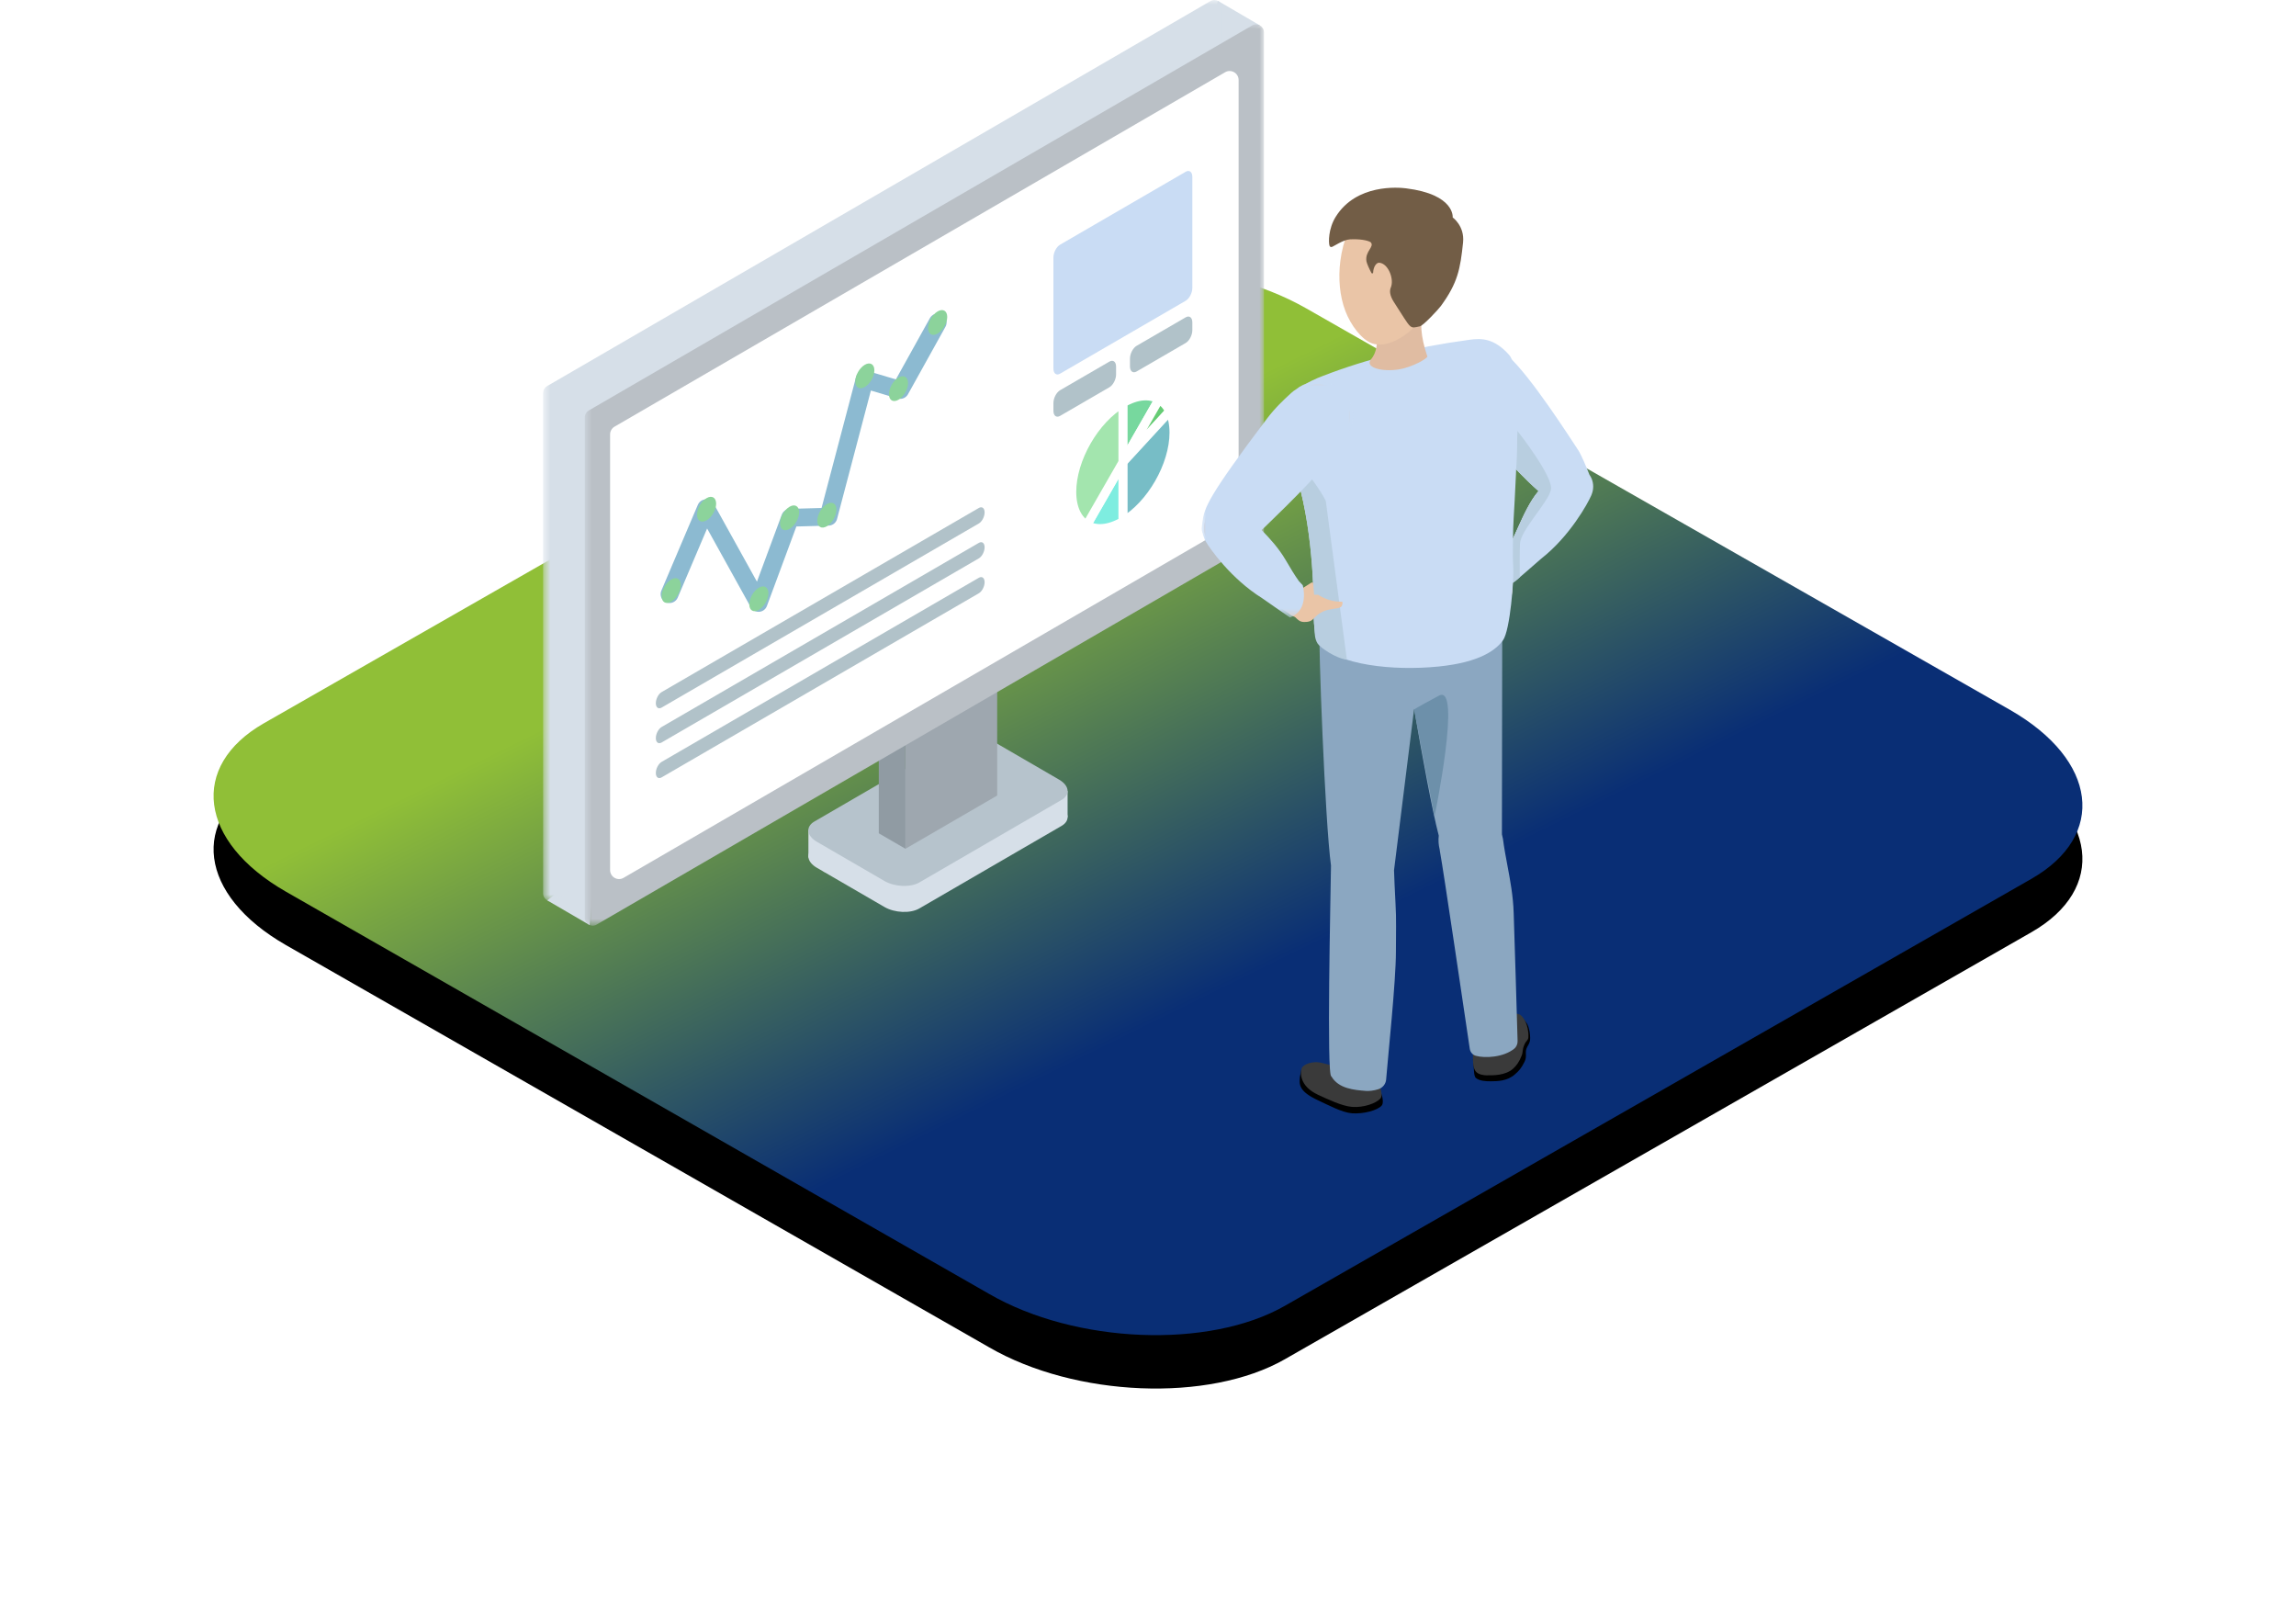 <?xml version="1.0" encoding="UTF-8"?>
<svg width="258px" height="180px" viewBox="0 0 258 180" version="1.1" xmlns="http://www.w3.org/2000/svg" xmlns:xlink="http://www.w3.org/1999/xlink">
    <title>what-you-get-image-1</title>
    <defs>
        <linearGradient x1="22.965%" y1="39.696%" x2="50%" y2="70.581%" id="linearGradient-1">
            <stop stop-color="#90BF37" offset="0%"></stop>
            <stop stop-color="#092E75" offset="100%"></stop>
        </linearGradient>
        <path d="M8.12,100.172 L87.155,145.372 C96.836,150.97 111.843,151.577 120.363,146.715 L204.271,98.733 C212.759,93.871 211.694,85.394 201.883,79.764 L122.751,34.628 C112.908,29.03 98.063,28.423 89.543,33.285 L5.635,81.267 C-2.724,86.065 -1.691,94.542 8.12,100.172 Z" id="path-2"></path>
        <filter x="-18.6%" y="-27.5%" width="137.1%" height="165.0%" filterUnits="objectBoundingBox" id="filter-3">
            <feOffset dx="0" dy="6" in="SourceAlpha" result="shadowOffsetOuter1"></feOffset>
            <feGaussianBlur stdDeviation="12" in="shadowOffsetOuter1" result="shadowBlurOuter1"></feGaussianBlur>
            <feColorMatrix values="0 0 0 0 0.13   0 0 0 0 0.337   0 0 0 0 0.45  0 0 0 0.3 0" type="matrix" in="shadowBlurOuter1"></feColorMatrix>
        </filter>
        <polygon id="path-4" points="0 0 76.316 0 76.316 101.261 0 101.261"></polygon>
        <polygon id="path-6" points="0 0 76.316 0 76.316 101.261 0 101.261"></polygon>
        <polygon id="path-8" points="0 0 17.006 0 17.006 26.515 0 26.515"></polygon>
    </defs>
    <g id="Landing" stroke="none" stroke-width="1" fill="none" fill-rule="evenodd">
        <g id="Landing-–-Infrastructure-Discount" transform="translate(-141, -2460)">
            <g id="Group" transform="translate(120, 2310)">
                <g id="what-you-get-image-1" transform="translate(45, 150)">
                    <g id="Path-Copy-75">
                        <use fill="black" fill-opacity="1" filter="url(#filter-3)" xlink:href="#path-2"></use>
                        <use fill="url(#linearGradient-1)" fill-rule="evenodd" xlink:href="#path-2"></use>
                    </g>
                    <g id="Group-75" transform="translate(77.527, 52) scale(-1, 1) translate(-77.527, -52)translate(37.027, 0)">
                        <polygon id="Fill-1" fill="#D6DFE8" points="51.186 96.308 51.186 93.184 49.174 95.187 49.315 98.027"></polygon>
                        <g id="Group-74">
                            <path d="M38.722,102.062 L22.736,92.785 C21.735,92.204 21.862,91.18 23.017,90.51 L30.611,86.103 C31.766,85.433 33.53,85.359 34.531,85.94 L50.517,95.217 C51.518,95.798 51.391,96.822 50.236,97.492 L42.642,101.898 C41.487,102.569 39.723,102.643 38.722,102.062" id="Fill-2" fill="#D6DFE8"></path>
                            <polygon id="Fill-4" fill="#D6DFE8" points="22.061 91.82 22.062 88.864 24.303 89.502 24.049 91.82"></polygon>
                            <polygon id="Fill-6" fill="#D6DFE8" points="0.448 2.855 5.163 0.1 7.869 7.996"></polygon>
                            <path d="M38.722,99.141 L22.736,89.864 C21.735,89.283 21.862,88.259 23.017,87.589 L30.611,83.182 C31.766,82.512 33.53,82.438 34.531,83.019 L50.517,92.296 C51.518,92.877 51.391,93.9 50.236,94.571 L42.642,98.977 C41.487,99.648 39.723,99.722 38.722,99.141" id="Fill-8" fill="#B6C3CC"></path>
                            <polygon id="Fill-10" fill="#9EA7AF" points="40.282 95.358 29.975 89.377 29.975 66.009 40.282 71.991"></polygon>
                            <polygon id="Fill-12" fill="#909BA3" points="43.278 93.62 40.282 95.358 40.282 71.991 43.278 70.252"></polygon>
                            <polygon id="Fill-14" fill="#D6DFE8" points="80.529 101.157 75.769 103.932 75.064 96.78"></polygon>
                            <g id="Group-18" transform="translate(4.684, 0)">
                                <mask id="mask-5" fill="white">
                                    <use xlink:href="#path-4"></use>
                                </mask>
                                <g id="Clip-17"></g>
                                <path d="M74.993,101.141 L0.441,57.878 C0.168,57.72 0,57.427 0,57.11 L0,0.888 C0,0.205 0.735,-0.221 1.323,0.12 L75.875,43.383 C76.148,43.541 76.316,43.834 76.316,44.151 L76.316,100.373 C76.316,101.056 75.581,101.482 74.993,101.141" id="Fill-16" fill="#D6DFE8" mask="url(#mask-5)"></path>
                            </g>
                            <g id="Group-21" transform="translate(0, 2.739)">
                                <mask id="mask-7" fill="white">
                                    <use xlink:href="#path-6"></use>
                                </mask>
                                <g id="Clip-20"></g>
                                <path d="M74.993,101.141 L0.441,57.878 C0.168,57.72 -0,57.427 -0,57.11 L-0,0.888 C-0,0.205 0.735,-0.221 1.323,0.12 L75.875,43.383 C76.148,43.541 76.316,43.834 76.316,44.151 L76.316,100.373 C76.316,101.056 75.581,101.482 74.993,101.141" id="Fill-19" fill="#BAC0C6" mask="url(#mask-7)"></path>
                            </g>
                            <path d="M71.96,98.624 L3.349,58.808 C3.037,58.627 2.845,58.293 2.845,57.932 L2.845,8.992 C2.845,8.212 3.684,7.726 4.356,8.115 L72.967,47.931 C73.279,48.112 73.471,48.445 73.471,48.807 L73.471,97.747 C73.471,98.527 72.632,99.013 71.96,98.624" id="Fill-22" fill="#FFFFFF"></path>
                            <path d="M8.794,33.792 L22.905,41.98 C23.318,42.22 23.654,41.965 23.654,41.411 L23.654,28.926 C23.654,28.372 23.318,27.728 22.905,27.488 L8.794,19.299 C8.38,19.059 8.045,19.314 8.045,19.868 L8.045,32.353 C8.045,32.907 8.38,33.551 8.794,33.792" id="Fill-24" fill="#C9DCF4"></path>
                            <path d="M17.363,43.508 L22.905,46.724 C23.318,46.964 23.654,46.709 23.654,46.155 L23.654,45.28 C23.654,44.725 23.318,44.081 22.905,43.841 L17.363,40.625 C16.949,40.385 16.614,40.64 16.614,41.194 L16.614,42.07 C16.614,42.624 16.949,43.268 17.363,43.508" id="Fill-26" fill="#B1C2C9"></path>
                            <path d="M8.794,38.536 L14.304,41.733 C14.717,41.973 15.053,41.718 15.053,41.164 L15.053,40.289 C15.053,39.734 14.717,39.09 14.304,38.85 L8.794,35.653 C8.38,35.412 8.045,35.667 8.045,36.222 L8.045,37.097 C8.045,37.651 8.38,38.295 8.794,38.536" id="Fill-28" fill="#B1C2C9"></path>
                            <path d="M32.037,58.812 L67.681,79.496 C68.04,79.704 68.331,79.483 68.331,79.002 L68.331,79.002 C68.331,78.521 68.04,77.962 67.681,77.754 L32.037,57.07 C31.678,56.861 31.387,57.082 31.387,57.563 C31.387,58.044 31.678,58.603 32.037,58.812" id="Fill-30" fill="#B1C2C9"></path>
                            <path d="M32.037,62.733 L67.681,83.417 C68.04,83.626 68.331,83.404 68.331,82.923 L68.331,82.923 C68.331,82.442 68.04,81.883 67.681,81.675 L32.037,60.991 C31.678,60.782 31.387,61.004 31.387,61.485 C31.387,61.966 31.678,62.524 32.037,62.733" id="Fill-32" fill="#B1C2C9"></path>
                            <path d="M32.037,66.654 L67.681,87.338 C68.04,87.547 68.331,87.326 68.331,86.844 L68.331,86.844 C68.331,86.363 68.04,85.805 67.681,85.596 L32.037,64.912 C31.678,64.704 31.387,64.925 31.387,65.406 L31.387,65.406 C31.387,65.887 31.678,66.446 32.037,66.654" id="Fill-34" fill="#B1C2C9"></path>
                            <polyline id="Stroke-36" stroke="#8CBAD1" stroke-width="2" stroke-linecap="round" stroke-linejoin="round" points="66.792 66.75 62.688 57.099 56.788 67.737 53.241 58.169 48.934 58.051 44.869 42.623 40.874 43.813 36.662 36.23"></polyline>
                            <path d="M65.527,65.723 C65.527,66.411 66.008,67.249 66.601,67.593 C67.194,67.937 67.675,67.658 67.675,66.97 C67.675,66.281 67.194,65.444 66.601,65.1 C66.008,64.756 65.527,65.035 65.527,65.723" id="Fill-38" fill="#8CD39B"></path>
                            <path d="M35.588,35.607 C35.588,36.295 36.069,37.133 36.662,37.477 C37.255,37.821 37.736,37.542 37.736,36.854 C37.736,36.165 37.255,35.328 36.662,34.984 C36.069,34.64 35.588,34.919 35.588,35.607" id="Fill-40" fill="#8CD39B"></path>
                            <path d="M39.988,43.04 C39.988,43.728 40.469,44.565 41.062,44.909 C41.655,45.254 42.136,44.975 42.136,44.286 C42.136,43.598 41.655,42.761 41.062,42.416 C40.469,42.072 39.988,42.351 39.988,43.04" id="Fill-42" fill="#8CD39B"></path>
                            <path d="M43.774,41.604 C43.774,42.292 44.255,43.13 44.848,43.474 C45.441,43.818 45.922,43.539 45.922,42.851 C45.922,42.162 45.441,41.325 44.848,40.981 C44.255,40.637 43.774,40.916 43.774,41.604" id="Fill-44" fill="#8CD39B"></path>
                            <path d="M48.04,57.256 C48.04,57.944 48.521,58.781 49.114,59.125 C49.707,59.47 50.188,59.191 50.188,58.502 C50.188,57.814 49.707,56.977 49.114,56.632 C48.521,56.288 48.04,56.567 48.04,57.256" id="Fill-46" fill="#8CD39B"></path>
                            <path d="M52.228,57.552 C52.228,58.24 52.709,59.077 53.302,59.421 C53.896,59.766 54.376,59.487 54.376,58.798 C54.376,58.11 53.896,57.273 53.302,56.929 C52.709,56.584 52.228,56.863 52.228,57.552" id="Fill-48" fill="#8CD39B"></path>
                            <path d="M55.681,66.65 C55.681,67.339 56.162,68.176 56.755,68.52 C57.348,68.864 57.829,68.585 57.829,67.897 C57.829,67.208 57.348,66.371 56.755,66.027 C56.162,65.683 55.681,65.962 55.681,66.65" id="Fill-50" fill="#8CD39B"></path>
                            <path d="M61.554,56.588 C61.554,57.276 62.035,58.113 62.628,58.457 C63.221,58.802 63.702,58.523 63.702,57.834 C63.702,57.146 63.221,56.309 62.628,55.964 C62.035,55.62 61.554,55.899 61.554,56.588" id="Fill-52" fill="#8CD39B"></path>
                            <path d="M11.791,44.865 C12.829,44.262 14.264,44.349 15.849,45.269 L15.849,51.93 L11.791,44.865 Z" id="Fill-54" fill="#77D89E"></path>
                            <path d="M11.791,44.865 C12.829,44.262 14.264,44.349 15.849,45.269 L15.849,51.93 L11.791,44.865 Z" id="Stroke-56" stroke="#FFFFFF"></path>
                            <path d="M10.591,46.212 C10.88,45.613 11.288,45.157 11.791,44.864 L15.849,51.931 L10.591,46.212 Z" id="Fill-58" fill="#66CC75"></path>
                            <path d="M10.591,46.212 C10.88,45.613 11.288,45.157 11.791,44.864 L15.849,51.931 L10.591,46.212 Z" id="Stroke-60" stroke="#FFFFFF"></path>
                            <path d="M15.849,51.93 L15.849,58.592 C12.679,56.753 10.109,52.279 10.109,48.6 C10.109,47.651 10.283,46.85 10.591,46.212 L15.849,51.93 Z" id="Fill-62" fill="#77BDC6"></path>
                            <path d="M15.849,51.93 L15.849,58.592 C12.679,56.753 10.109,52.279 10.109,48.6 C10.109,47.651 10.283,46.85 10.591,46.212 L15.849,51.93 Z" id="Stroke-64" stroke="#FFFFFF"></path>
                            <path d="M19.908,58.996 C18.87,59.599 17.435,59.512 15.849,58.592 L15.849,51.931 L19.908,58.996 Z" id="Fill-66" fill="#7EEDE0"></path>
                            <path d="M19.908,58.996 C18.87,59.599 17.435,59.512 15.849,58.592 L15.849,51.931 L19.908,58.996 Z" id="Stroke-68" stroke="#FFFFFF"></path>
                            <path d="M21.589,55.261 C21.589,56.21 21.416,57.011 21.108,57.649 C20.819,58.248 20.411,58.704 19.908,58.996 L15.849,51.93 L15.849,45.269 C19.02,47.108 21.589,51.582 21.589,55.261" id="Fill-70" fill="#A3E5AE"></path>
                            <path d="M21.589,55.261 C21.589,56.21 21.416,57.011 21.108,57.649 C20.819,58.248 20.411,58.704 19.908,58.996 L15.849,51.93 L15.849,45.269 C19.02,47.108 21.589,51.582 21.589,55.261 Z" id="Stroke-72" stroke="#FFFFFF"></path>
                        </g>
                    </g>
                    <g id="Group-100" transform="translate(133.027, 73.089) scale(-1, 1) translate(-133.027, -73.089)translate(111.027, 21.089)">
                        <path d="M32.952,99.884 L32.803,99.107 C32.803,99.107 32.712,99.22 32.595,99.377 C32.112,98.944 31.218,98.501 30.407,98.719 C29.255,99.028 28.945,99.068 27.777,99.068 C26.373,99.069 25.512,99.139 24.801,99.899 C24.089,100.658 23.33,102.628 23.77,103.124 C24.245,103.657 25.795,104.081 27.102,103.987 C28.223,103.906 29.817,103.035 30.873,102.55 C33.182,101.491 33.025,100.687 32.952,99.884" id="Fill-1" fill="#000000"></path>
                        <path d="M30.91,101.911 C29.855,102.399 28.201,103.189 27.08,103.27 C25.773,103.365 24.39,102.861 23.915,102.328 C23.474,101.832 24.239,100.269 24.572,99.466 C24.969,98.512 26.379,98.694 27.782,98.693 C28.951,98.693 29.262,98.652 30.412,98.344 C31.579,98.031 32.624,98.53 32.759,98.936 C32.947,99.503 32.951,100.967 30.91,101.911" id="Fill-3" fill="#3A3A3A"></path>
                        <path d="M27.943,98.25 C27.944,98.858 28.027,99.856 27.407,100.242 C27.407,100.242 25.26,101.026 24.815,99.868 C24.665,99.478 24.317,97.541 24.257,96.96 C24.197,96.366 27.793,95.451 27.889,95.853 C27.947,96.099 27.942,97.402 27.943,98.25" id="Fill-5" fill="#EAC5A7"></path>
                        <path d="M7.529,93.786 L7.998,93.189 C7.998,93.189 8.337,93.257 8.311,93.398 C8.959,93.449 9.421,93.822 9.851,94.374 C10.46,95.158 10.654,95.348 11.491,95.989 C12.496,96.758 13.621,97.349 13.495,98.104 C13.37,98.846 13.462,99.794 13.182,100.019 C12.769,100.351 12.115,100.397 11.504,100.391 C10.769,100.383 9.678,100.385 8.807,99.621 C8.348,99.219 8.104,98.968 7.719,98.203 C7.399,97.569 7.697,97.229 7.485,96.687 C7.362,96.374 7.265,96.355 7.127,95.934 C7.001,95.547 7.15,94.209 7.529,93.786" id="Fill-7" fill="#000000"></path>
                        <path d="M7.283,95.447 C7.301,95.795 7.54,95.822 7.722,96.251 C8.024,96.967 7.847,97.014 8.043,97.517 C8.304,98.19 8.614,98.633 9.025,98.994 C9.896,99.757 11.272,99.726 11.984,99.721 C12.306,99.719 12.899,99.64 13.193,99.289 C13.502,98.92 13.504,98.271 13.509,97.942 C13.519,97.144 13.491,96.72 13.401,95.864 C13.313,95.012 11.211,94.817 10.601,94.034 C9.984,93.239 9.589,92.616 8.423,92.834 C7.873,92.937 7.216,94.096 7.283,95.447" id="Fill-9" fill="#3A3A3A"></path>
                        <path d="M9.643,94.46 C9.643,95.068 9.56,96.066 10.179,96.452 C10.179,96.452 12.326,97.236 12.771,96.078 C12.921,95.689 13.269,93.751 13.329,93.17 C13.39,92.576 9.793,91.661 9.697,92.063 C9.639,92.309 9.644,93.612 9.643,94.46" id="Fill-11" fill="#EAC5A7"></path>
                        <path d="M27.244,73.821 C28.898,74.543 29.649,76.458 28.921,78.098 C28.192,79.737 26.26,80.482 24.605,79.76 C22.95,79.037 22.199,77.122 22.928,75.483 C23.657,73.843 25.589,73.099 27.244,73.821" id="Fill-13" fill="#EAC5A7"></path>
                        <path d="M27.888,99.529 C27.773,100.491 26.979,101.188 26.115,101.086 C25.252,100.985 24.645,100.123 24.76,99.162 C24.875,98.2 25.669,97.502 26.532,97.604 C27.396,97.706 28.003,98.567 27.888,99.529" id="Fill-15" fill="#EAC5A7"></path>
                        <path d="M27.876,99.529 C27.761,100.491 26.967,101.188 26.103,101.087 C25.309,100.993 24.731,100.255 24.734,99.389 C24.734,99.389 24.389,97.578 24.386,97.579 C23.758,93.766 22.761,89.54 22.422,85.78 C22.151,82.764 22.581,80.266 22.608,77.36 L22.657,76.883 C22.902,74.84 24.587,73.36 26.422,73.576 C28.256,73.791 29.545,75.622 29.301,77.664 L29.3,77.801 C29.288,77.98 28.421,91.902 28.11,95.499 C28.11,95.499 28.11,95.5 28.11,95.5 C28.039,96.465 27.949,98.58 27.879,99.506 L27.876,99.529 Z" id="Fill-17" fill="#EAC5A7"></path>
                        <path d="M30.499,52.79 C30.171,49.866 27.512,47.76 24.561,48.086 C21.611,48.412 19.486,51.046 19.815,53.97 C19.878,54.529 22.636,76.671 22.636,76.671 C22.726,78.471 23.964,79.946 25.596,80.08 C27.397,80.229 28.997,78.688 29.169,76.638 L29.207,76.146 C29.906,71.131 30.618,53.85 30.499,52.79" id="Fill-19" fill="#EAC5A7"></path>
                        <path d="M15.433,70.21 C16.988,71.125 17.5,73.115 16.577,74.656 C15.654,76.197 13.645,76.704 12.09,75.789 C10.536,74.874 10.024,72.884 10.947,71.343 C11.87,69.803 13.879,69.295 15.433,70.21" id="Fill-21" fill="#EAC5A7"></path>
                        <path d="M12.941,95.807 C12.709,96.748 11.836,97.345 10.992,97.141 C10.146,96.937 9.649,96.009 9.88,95.068 C10.112,94.127 10.984,93.53 11.83,93.734 C12.675,93.938 13.172,94.867 12.941,95.807" id="Fill-23" fill="#EAC5A7"></path>
                        <path d="M12.929,95.806 C12.697,96.746 11.825,97.344 10.98,97.14 C10.202,96.952 9.719,96.15 9.827,95.291 C9.827,95.291 9.705,93.452 9.701,93.451 C9.543,89.591 9.068,85.278 9.191,81.504 C9.289,78.478 10.02,76.05 10.401,73.169 L10.508,72.701 C11,70.702 12.853,69.434 14.647,69.868 C16.442,70.302 17.498,72.273 17.007,74.271 L16.99,74.407 C16.957,74.583 14.399,88.3 13.653,91.833 C13.652,91.833 13.652,91.833 13.652,91.833 C13.464,92.783 13.116,94.872 12.935,95.783 L12.929,95.806 Z" id="Fill-25" fill="#EAC5A7"></path>
                        <path d="M21.227,49.722 C21.258,46.78 18.875,44.372 15.906,44.342 C12.938,44.313 10.507,46.673 10.477,49.615 C10.472,50.177 10.512,72.487 10.512,72.487 C10.383,74.285 11.431,75.898 13.035,76.227 C14.805,76.589 16.581,75.251 17.001,73.237 L17.099,72.753 C18.404,67.858 21.216,50.789 21.227,49.722" id="Fill-27" fill="#EAC5A7"></path>
                        <path d="M19.677,53.5 C19.985,56.232 22.468,58.2 25.225,57.895 C27.981,57.59 29.966,55.129 29.659,52.397 C29.352,49.666 26.868,47.698 24.112,48.002 C21.356,48.307 19.37,50.769 19.677,53.5" id="Fill-29" fill="#EAC5A7"></path>
                        <path d="M10.262,49.808 C10.569,52.54 13.053,54.507 15.809,54.203 C18.566,53.898 20.551,51.437 20.243,48.705 C19.936,45.974 17.453,44.006 14.696,44.311 C11.94,44.615 9.955,47.077 10.262,49.808" id="Fill-31" fill="#E0BCA2"></path>
                        <path d="M15.487,49.716 C15.487,49.716 15.418,54.986 18.123,56.603 C20.984,58.313 24.806,57.921 24.806,57.921 L21.495,51.697 L15.487,49.716 Z" id="Fill-33" fill="#EAC5A7"></path>
                        <path d="M2.202,35.819 C0.974,35.644 0.122,34.514 0.299,33.297 C0.477,32.079 1.616,31.235 2.845,31.411 C4.073,31.587 4.925,32.716 4.748,33.934 C4.57,35.151 3.431,35.995 2.202,35.819" id="Fill-35" fill="#EAC5A7"></path>
                        <path d="M15.84,23.149 C15.844,23.142 15.847,23.135 15.852,23.128 C16.752,21.778 16.632,19.945 15.459,18.721 C14.24,17.45 12.299,17.272 10.875,18.211 C10.847,18.226 10.817,18.237 10.79,18.253 L10.679,18.324 C8.442,19.432 3.313,27.43 1.937,29.512 C1.495,30.168 0.766,32.057 0.542,32.581 L3.577,35.59 C5.14,35.063 6.305,34.338 13.534,26.348 C14.71,25.048 15.47,23.736 15.84,23.149" id="Fill-37" fill="#EAC5A7"></path>
                        <path d="M8.987,44.112 L8.982,44.11 C8.107,43.379 6.141,41.643 6.048,41.571 C2.825,39.045 0.819,35.347 0.472,34.538 L4.129,32.062 C4.129,32.062 5.196,33.162 5.775,33.722 C7.946,35.819 8.897,40.275 10.675,42.213 L8.987,44.112 Z" id="Fill-39" fill="#EAC5A7"></path>
                        <path d="M8.767,43.887 C8.346,43.327 8.462,42.534 9.027,42.116 C9.593,41.698 10.393,41.814 10.815,42.374 C11.236,42.934 11.12,43.727 10.555,44.145 C9.989,44.563 9.189,44.448 8.767,43.887" id="Fill-41" fill="#EAC5A7"></path>
                        <path d="M4.575,34.425 C4.103,35.563 2.789,36.106 1.642,35.638 C0.494,35.17 -0.054,33.869 0.418,32.731 C0.89,31.594 2.203,31.05 3.351,31.519 C4.499,31.986 5.047,33.288 4.575,34.425" id="Fill-43" fill="#EAC5A7"></path>
                        <path d="M8.773,43.884 C8.352,43.324 8.468,42.531 9.033,42.113 C9.599,41.695 10.399,41.81 10.821,42.371 C11.242,42.931 11.126,43.724 10.561,44.142 C9.995,44.56 9.195,44.444 8.773,43.884" id="Fill-45" fill="#EAC5A7"></path>
                        <path d="M9.535,46.683 C9.112,45.972 9.062,45.344 9.044,44.485 C9.033,43.978 8.66,43.889 8.649,43.632 C8.64,43.403 10.233,41.882 10.627,42.169 C11.106,42.518 10.875,42.808 11.509,43.025 C12.153,43.245 12.773,43.811 13.207,44.541 C13.335,44.756 13.732,45.26 13.499,45.209 C13.384,45.184 13.21,45.283 13.275,45.462 C13.312,45.567 13.44,45.742 13.49,45.837 C13.788,46.41 13.056,47.079 12.452,47.432 C11.438,48.024 10.132,47.688 9.535,46.683" id="Fill-47" fill="#EAC5A7"></path>
                        <path d="M12.567,45.266 L12.718,45.178 C12.877,45.085 13.082,45.138 13.175,45.295 L15.024,48.408 C15.117,48.565 15.064,48.768 14.906,48.861 L14.755,48.949 C14.597,49.041 14.391,48.988 14.299,48.832 L12.449,45.718 C12.356,45.561 12.409,45.358 12.567,45.266" id="Fill-49" fill="#EAC5A7"></path>
                        <path d="M11.94,46.166 L12.091,46.078 C12.249,45.986 12.454,46.039 12.547,46.195 L14.396,49.309 C14.49,49.466 14.436,49.669 14.278,49.761 L14.127,49.849 C13.969,49.942 13.764,49.889 13.671,49.732 L11.822,46.619 C11.728,46.462 11.782,46.258 11.94,46.166" id="Fill-51" fill="#EAC5A7"></path>
                        <path d="M10.841,46.273 L10.992,46.185 C11.15,46.093 11.355,46.145 11.448,46.302 L13.297,49.416 C13.391,49.572 13.337,49.776 13.179,49.868 L13.028,49.956 C12.87,50.048 12.664,49.996 12.572,49.839 L10.722,46.725 C10.629,46.569 10.682,46.365 10.841,46.273" id="Fill-53" fill="#EAC5A7"></path>
                        <path d="M9.469,45.921 L9.62,45.833 C9.778,45.741 9.983,45.793 10.076,45.95 L11.926,49.064 C12.019,49.22 11.966,49.424 11.808,49.516 L11.657,49.604 C11.498,49.696 11.293,49.644 11.2,49.487 L9.351,46.373 C9.258,46.217 9.311,46.013 9.469,45.921" id="Fill-55" fill="#EAC5A7"></path>
                        <path d="M11.023,43.443 L11.109,43.292 C11.2,43.134 11.404,43.078 11.564,43.168 L14.736,44.948 C14.895,45.037 14.952,45.24 14.862,45.398 L14.775,45.549 C14.685,45.707 14.48,45.764 14.321,45.674 L11.148,43.894 C10.989,43.805 10.933,43.602 11.023,43.443" id="Fill-57" fill="#EAC5A7"></path>
                        <path d="M15.427,18.642 C14.181,17.343 12.183,17.122 10.689,18.107 L10.66,18.121 C10.639,18.13 10.618,18.14 10.596,18.154 L10.496,18.218 C8.39,19.261 3.791,26.271 2.06,28.91 L1.706,29.449 C1.342,29.99 0.801,31.314 0.478,32.105 L0.427,32.238 C0.321,32.388 0.239,32.537 0.174,32.691 C-0.063,33.265 -0.057,33.917 0.189,34.496 L0.187,34.497 L0.229,34.595 C0.595,35.448 2.618,39.149 5.844,41.678 C5.872,41.7 6.137,41.932 6.443,42.199 C7.118,42.789 8.138,43.68 8.743,44.188 L8.808,44.235 C9.086,44.449 9.423,44.546 9.755,44.526 C10.02,44.51 10.282,44.42 10.507,44.254 C11.127,43.795 11.256,42.921 10.792,42.305 C10.77,42.275 10.746,42.247 10.721,42.22 L10.722,42.219 L10.644,42.135 C9.837,41.255 9.202,39.846 8.529,38.353 C7.835,36.814 7.119,35.224 6.148,34.082 C7.594,32.826 9.807,30.526 13.504,26.44 C14.547,25.287 15.253,24.145 15.675,23.463 L15.833,23.206 C16.792,21.767 16.625,19.89 15.427,18.642" id="Fill-59" fill="#C9DCF4"></path>
                        <path d="M27.508,26.664 C28.078,28.545 30.079,29.612 31.977,29.047 C33.876,28.482 34.952,26.499 34.382,24.617 C33.812,22.736 31.811,21.67 29.912,22.235 C28.014,22.8 26.938,24.783 27.508,26.664" id="Fill-61" fill="#F7D297"></path>
                        <path d="M9.426,21.926 C9.996,23.807 11.997,24.874 13.896,24.309 C15.794,23.744 16.87,21.761 16.3,19.879 C15.73,17.998 13.729,16.932 11.831,17.497 C9.932,18.062 8.856,20.045 9.426,21.926" id="Fill-63" fill="#F7D297"></path>
                        <path d="M9.172,33.59 C9.051,32.332 7.933,21.083 9.779,18.987 C11.398,17.148 12.718,17.153 14.043,17.335 C19.691,18.11 24.97,19.261 30.476,21.39 C31.928,21.951 35.079,23.267 34.555,26.52 C34.484,26.963 33.663,30.648 33.37,31.695 C33.114,32.608 31.413,40.729 31.204,41.508 C30.673,43.485 30.583,44.27 30.397,46.138 C30.254,47.579 29.973,49.799 29.845,51.188 C29.823,51.428 27.201,51.029 26.576,51.019 C23.773,50.977 21.128,51.668 16.498,49.583 C14.588,48.723 12.613,48.086 11.197,47.571 C10.044,47.153 9.317,46.028 9.411,44.815 C9.489,43.803 9.543,42.387 9.462,40.667 C9.324,37.727 9.57,37.75 9.172,33.59" id="Fill-65" fill="#EAC5A7"></path>
                        <path d="M29.423,99.835 C29.975,99.877 29.508,79.635 29.464,76.154 C30.145,71.228 30.895,50.759 30.754,49.504 C30.587,48.023 10.252,44.426 10.221,47.484 C10.216,48.041 10.255,71.577 10.257,72.468 C10.252,72.529 10.251,72.589 10.254,72.663 L10.146,73.135 C10.007,74.191 9.817,75.2 9.634,76.177 C9.321,77.843 8.997,79.566 8.935,81.496 C8.862,83.731 8.552,93.568 8.496,95.865 C8.488,96.193 8.615,96.518 8.871,96.727 C10.072,97.71 12.185,97.822 13.202,97.523 C13.559,97.417 13.814,97.11 13.869,96.744 C14.333,93.642 16.827,76.674 17.225,74.541 L17.255,74.331 C17.381,73.821 17.414,73.303 17.354,72.791 C18.064,70.11 19.228,63.799 20.123,58.549 C20.946,65.174 22.38,76.683 22.381,76.683 C22.384,76.743 22.277,79.448 22.213,80.439 C22.106,82.13 22.171,83.872 22.168,85.802 C22.162,89.147 23.073,97.705 23.267,100.185 C23.306,100.682 23.638,101.107 24.111,101.271 C24.637,101.453 25.241,101.499 25.516,101.476 C26.844,101.371 28.613,101.232 29.423,99.835" id="Fill-67" fill="#8BA7C1"></path>
                        <path d="M4.748,33.933 C5.064,35.376 8.151,38.456 8.227,39.993 C8.265,40.772 8.265,42.377 8.254,43.772 C8.433,43.926 8.601,44.068 8.743,44.188 L8.808,44.235 C9.086,44.449 9.423,44.546 9.755,44.526 C10.02,44.511 10.282,44.42 10.506,44.254 C11.127,43.795 11.255,42.921 10.793,42.305 C10.77,42.275 10.746,42.247 10.721,42.221 L10.722,42.22 L10.644,42.135 C9.837,41.255 9.202,39.845 8.529,38.353 C7.835,36.814 7.119,35.224 6.149,34.082 C6.802,33.514 7.615,32.73 8.649,31.666 L8.514,27.327 C8.514,27.327 4.431,32.492 4.748,33.933" id="Fill-69" fill="#B8CEE0"></path>
                        <path d="M20.132,58.62 C20.132,58.62 19.939,58.468 17.335,57.065 C14.73,55.663 17.83,70.63 17.83,70.63 L20.132,58.62 Z" id="Fill-71" fill="#6D90AA"></path>
                        <path d="M30.399,21.154 C25.39,19.217 20.304,17.962 13.909,17.084 C12.573,16.9 11.123,16.882 9.416,18.82 C7.713,20.755 8.992,37.146 8.989,38.235 C8.986,38.892 9.087,41.25 8.985,42.551 C8.884,43.871 9.323,49.727 10.141,50.851 C10.878,51.861 12.61,53.32 17.417,53.797 C22.513,54.302 28.628,53.628 30.78,51.271 C31.294,50.709 31.261,49.905 31.374,48.915 C31.469,48.09 31.176,41.929 32.591,35.252 C32.814,34.203 34.565,27.014 34.638,26.56 C35.209,23.013 31.715,21.662 30.399,21.154" id="Fill-73" fill="#C9DCF4"></path>
                        <path d="M19.157,12.975 C19.443,15.33 19.43,16.563 18.638,18.958 C18.576,19.145 20.277,20.176 21.913,20.423 C23.829,20.712 25.687,20.153 24.976,19.299 C23.673,17.736 24.617,15.175 24.884,14.687 C25.878,12.871 24.872,12.441 23.006,12.042 C21.139,11.643 20.693,13.105 19.157,12.975" id="Fill-75" fill="#E0BCA2"></path>
                        <path d="M18.986,4.13 C18.287,5.962 16.311,8.257 16.655,10.337 C16.873,11.653 17.832,12.805 18.817,13.814 C19.39,14.401 19.46,14.938 19.91,15.431 C21.287,16.941 23.342,18.019 24.846,17.49 C26.016,17.077 27.238,15.454 27.85,13.851 C28.495,12.159 28.662,10.151 28.412,8.215 C28.122,5.958 27.267,3.8 25.95,2.355 C23.502,-0.329 20.385,0.465 18.986,4.13" id="Fill-77" fill="#EAC5A7"></path>
                        <path d="M25.012,6.119 C24.516,6.628 25.673,7.125 25.479,8.272 C25.435,8.526 25.15,9.156 24.918,9.579 C24.865,9.673 24.727,9.634 24.725,9.527 C24.718,8.973 24.401,8.387 24.023,8.428 C23.002,8.537 22.353,10.294 22.738,11.2 C22.889,11.554 22.892,12.083 22.39,12.856 C20.35,16.005 20.69,15.828 19.481,15.574 C19.077,15.489 17.39,13.661 17.127,13.302 C15.223,10.701 14.935,9.142 14.624,6.16 C14.429,4.294 15.789,3.342 15.789,3.342 C15.789,3.342 15.511,0.752 21.047,0.067 C21.824,-0.029 26.611,-0.477 28.94,3.277 C29.765,4.606 29.756,6.164 29.626,6.527 C29.589,6.629 29.487,6.684 29.381,6.659 C29.174,6.611 28.096,5.838 27.32,5.8 C26.227,5.747 25.372,5.902 25.012,6.119" id="Fill-79" fill="#725D46"></path>
                        <path d="M27.68,53.018 C28.914,52.89 30.695,51.651 30.971,51.209 C31.374,50.562 31.26,49.905 31.374,48.915 C31.469,48.09 31.176,41.929 32.592,35.252 C32.605,35.189 33.155,32.784 33.179,32.678 L32.11,32.278 C31.895,32.126 30.073,34.964 30.044,35.224 L27.68,53.018 Z" id="Fill-81" fill="#B8CEE0"></path>
                        <path d="M33.194,45.331 C33.182,45.344 31.935,44.518 31.711,44.394 C31.487,44.27 31.471,44.406 31.471,44.406 L31.321,46.207 L32.972,46.074 L33.194,45.331 Z" id="Fill-83" fill="#EAC5A7"></path>
                        <path d="M33.622,47.748 C33.726,47.52 33.778,47.263 33.755,47.006 C33.702,46.433 33.303,46.054 32.821,46.079 C32.618,46.06 32.36,46.073 31.974,45.89 C31.683,45.754 31.331,45.708 30.953,45.732 C30.942,45.731 30.933,45.729 30.922,45.728 C30.919,45.73 30.916,45.731 30.912,45.733 C30.903,45.734 30.895,45.733 30.886,45.734 C30.885,45.739 30.883,45.745 30.881,45.75 C30.053,46.271 29.148,46.535 28.264,46.506 L28.259,46.506 C28.081,46.5 28.204,46.9 28.254,46.99 C28.368,47.194 28.765,47.266 28.942,47.272 L29.669,47.399 C30.006,47.459 30.331,47.576 30.623,47.753 C30.79,47.855 30.959,47.967 31.047,48.053 C31.215,48.216 31.396,48.376 31.563,48.54 C31.857,48.83 32.499,48.809 32.704,48.771 C33.019,48.712 33.187,48.546 33.576,48.16 C33.624,48.112 33.636,47.953 33.622,47.748" id="Fill-85" fill="#EAC5A7"></path>
                        <path d="M33.887,48.053 L33.891,48.051 C34.841,47.417 36.984,45.902 37.085,45.84 C40.562,43.671 42.958,40.209 43.39,39.44 L40.023,36.59 C40.023,36.59 38.843,37.57 38.207,38.065 C35.821,39.919 34.393,44.248 32.415,45.986 L33.887,48.053 Z" id="Fill-87" fill="#EAC5A7"></path>
                        <path d="M34.13,47.853 C34.609,47.341 34.58,46.54 34.063,46.064 C33.546,45.588 32.738,45.618 32.258,46.13 C31.778,46.643 31.808,47.443 32.324,47.919 C32.841,48.395 33.65,48.365 34.13,47.853" id="Fill-89" fill="#EAC5A7"></path>
                        <path d="M39.324,38.892 C39.67,40.073 40.917,40.753 42.108,40.41 C43.3,40.067 43.987,38.832 43.64,37.651 C43.294,36.469 42.048,35.789 40.856,36.132 C39.664,36.475 38.978,37.711 39.324,38.892" id="Fill-91" fill="#EAC5A7"></path>
                        <path d="M36.452,26.146 C35.396,24.748 34.247,23.752 33.738,23.278 C33.587,23.136 33.419,23.009 33.237,22.903 C32.347,22.174 31.119,21.882 29.929,22.23 C28.027,22.786 26.942,24.765 27.503,26.648 C27.645,27.125 27.88,27.55 28.182,27.91 C29.558,30.636 35.643,36.413 37.308,38.035 C37.87,38.594 39.596,39.673 40.071,39.993 L43.643,37.634 C43.429,36.012 42.939,34.738 36.452,26.146" id="Fill-93" fill="#EAC5A7"></path>
                        <path d="M43.6,39.016 C43.185,40.175 41.9,40.781 40.731,40.37 C39.561,39.959 38.949,38.686 39.364,37.527 C39.779,36.368 41.064,35.761 42.233,36.172 C43.403,36.584 44.015,37.857 43.6,39.016" id="Fill-95" fill="#EAC5A7"></path>
                        <g id="Group-99" transform="translate(26.994, 21.766)">
                            <mask id="mask-9" fill="white">
                                <use xlink:href="#path-8"></use>
                            </mask>
                            <g id="Clip-98"></g>
                            <path d="M16.926,15.827 C16.706,14.164 16.306,12.974 9.673,4.189 C8.726,2.935 7.726,2.017 7.129,1.47 L6.924,1.281 C6.752,1.121 6.564,0.98 6.406,0.893 C5.4,0.067 4.053,-0.207 2.804,0.159 C1.802,0.453 0.976,1.115 0.477,2.024 C-0.022,2.932 -0.134,3.98 0.162,4.972 C0.309,5.467 0.551,5.92 0.878,6.318 C2.198,8.89 7.37,13.9 9.584,16.044 L10.047,16.493 C10.107,16.553 10.182,16.619 10.267,16.691 C9.268,17.725 8.341,18.736 7.541,20.099 C7.049,20.936 6.573,21.743 6.083,22.423 L5.645,22.889 C5.645,22.889 4.851,25.71 7.084,26.515 C7.725,26.086 8.848,25.3 9.568,24.796 C9.924,24.547 10.179,24.368 10.221,24.342 C13.646,22.205 16.053,18.853 16.617,17.86 C16.617,17.86 17.006,16.936 17.006,16.522 C17.006,16.457 16.926,15.827 16.926,15.827" id="Fill-97" fill="#C9DCF4" mask="url(#mask-9)"></path>
                        </g>
                    </g>
                </g>
            </g>
        </g>
    </g>
</svg>